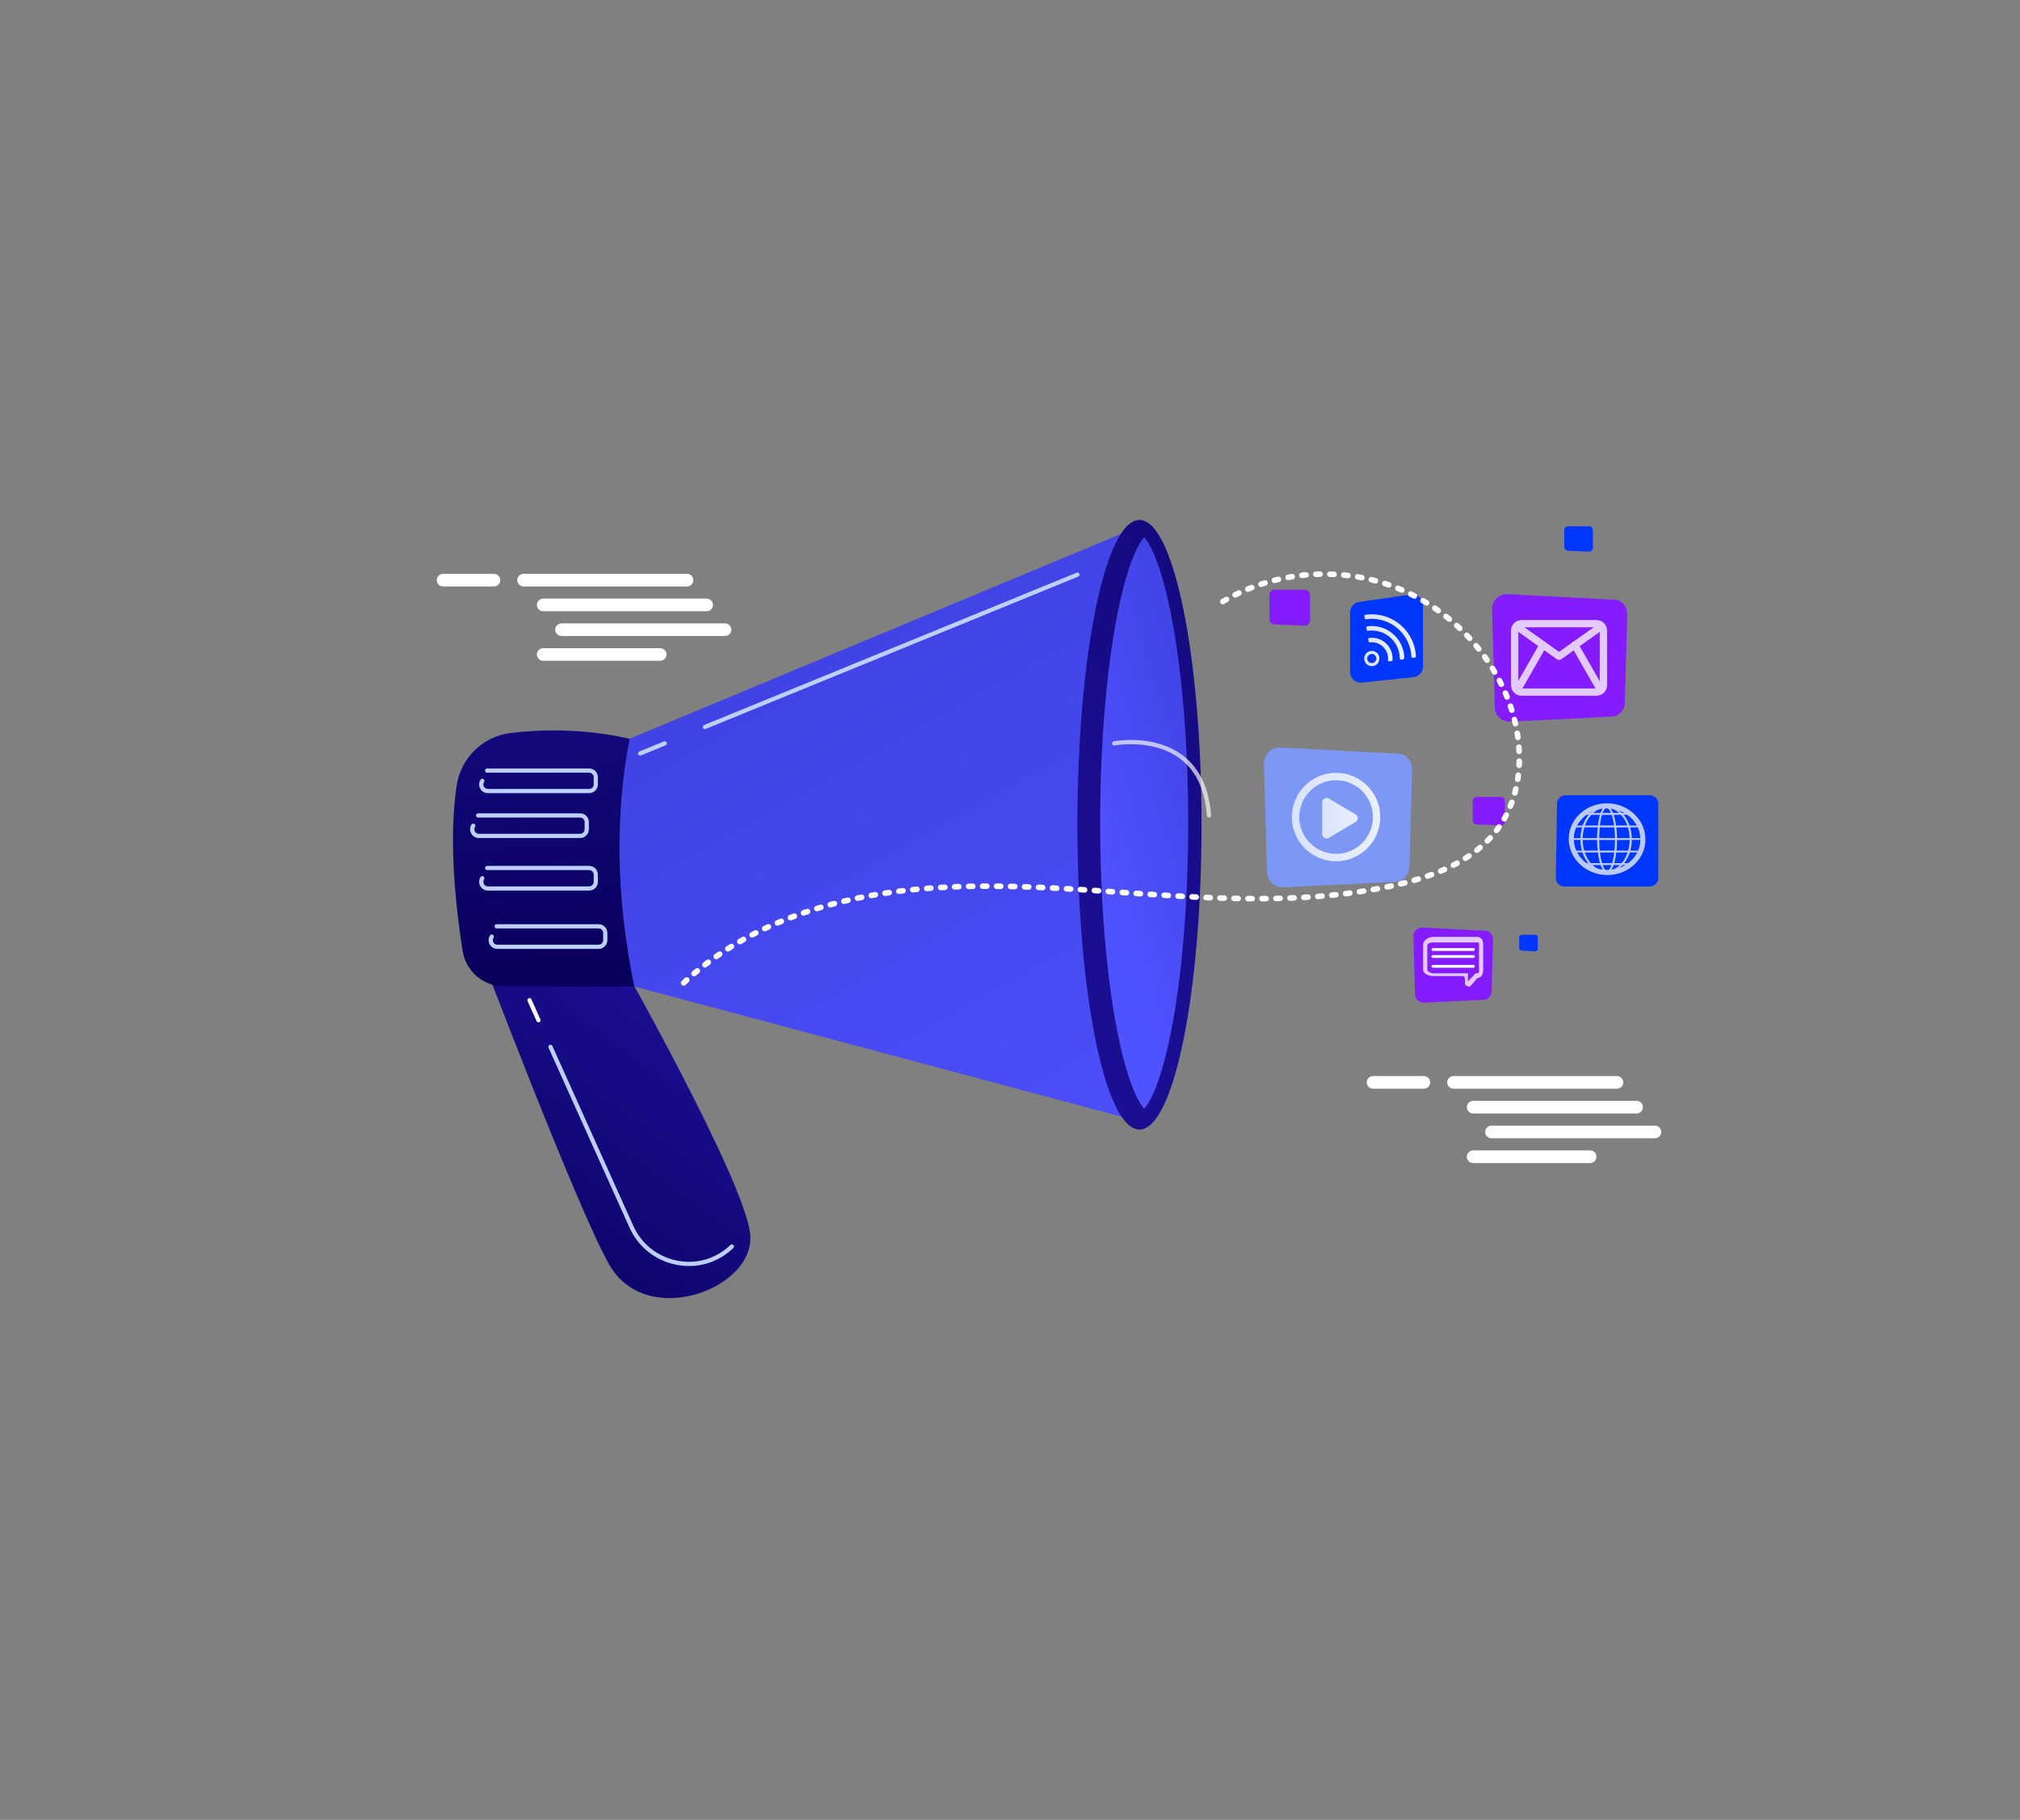 <svg width="544" height="490" viewBox="0 0 544 490" fill="none" xmlns="http://www.w3.org/2000/svg">
<rect x="0" y="0" width="544" height="490" fill="#808080" stroke="none"/>
<path d="M133.018 157.904H119.329C118.388 157.904 117.626 157.141 117.626 156.201C117.626 155.261 118.388 154.498 119.329 154.498H133.02C133.96 154.498 134.722 155.261 134.722 156.201C134.722 157.141 133.96 157.904 133.02 157.904H133.018Z" fill="white"/>
<path d="M185.013 157.904H141.007C140.067 157.904 139.304 157.141 139.304 156.201C139.304 155.261 140.067 154.498 141.007 154.498H185.013C185.953 154.498 186.715 155.261 186.715 156.201C186.715 157.141 185.953 157.904 185.013 157.904Z" fill="white"/>
<path d="M190.301 164.575H146.295C145.355 164.575 144.592 163.812 144.592 162.872C144.592 161.932 145.355 161.169 146.295 161.169H190.301C191.241 161.169 192.004 161.932 192.004 162.872C192.004 163.812 191.241 164.575 190.301 164.575Z" fill="white"/>
<path d="M177.786 177.917H146.295C145.355 177.917 144.592 177.155 144.592 176.215C144.592 175.274 145.355 174.512 146.295 174.512H177.788C178.728 174.512 179.49 175.274 179.49 176.215C179.49 177.155 178.728 177.917 177.788 177.917H177.786Z" fill="white"/>
<path d="M195.237 171.247H151.231C150.291 171.247 149.528 170.484 149.528 169.544C149.528 168.603 150.291 167.841 151.231 167.841H195.237C196.177 167.841 196.94 168.603 196.94 169.544C196.94 170.484 196.177 171.247 195.237 171.247Z" fill="white"/>
<path d="M383.457 293.138H369.766C368.825 293.138 368.063 292.376 368.063 291.435C368.063 290.495 368.825 289.732 369.766 289.732H383.457C384.397 289.732 385.159 290.495 385.159 291.435C385.159 292.376 384.397 293.138 383.457 293.138Z" fill="white"/>
<path d="M435.451 293.138H391.445C390.505 293.138 389.743 292.376 389.743 291.435C389.743 290.495 390.505 289.732 391.445 289.732H435.451C436.391 289.732 437.154 290.495 437.154 291.435C437.154 292.376 436.391 293.138 435.451 293.138Z" fill="white"/>
<path d="M440.738 299.809H396.732C395.792 299.809 395.029 299.046 395.029 298.106C395.029 297.166 395.792 296.403 396.732 296.403H440.738C441.678 296.403 442.441 297.166 442.441 298.106C442.441 299.046 441.678 299.809 440.738 299.809Z" fill="white"/>
<path d="M428.225 313.152H396.732C395.792 313.152 395.029 312.389 395.029 311.449C395.029 310.509 395.792 309.746 396.732 309.746H428.225C429.165 309.746 429.927 310.509 429.927 311.449C429.927 312.389 429.165 313.152 428.225 313.152Z" fill="white"/>
<path d="M445.674 306.479H401.668C400.728 306.479 399.965 305.716 399.965 304.776C399.965 303.836 400.728 303.073 401.668 303.073H445.674C446.614 303.073 447.377 303.836 447.377 304.776C447.377 305.716 446.614 306.479 445.674 306.479Z" fill="white"/>
<path d="M341.857 160.21V166.664C341.857 167.432 342.46 168.062 343.226 168.099L351.297 168.478C352.114 168.516 352.8 167.863 352.8 167.043V160.21C352.8 159.417 352.156 158.773 351.364 158.773H343.293C342.5 158.773 341.857 159.417 341.857 160.21Z" fill="#851CFF"/>
<path d="M396.618 215.702V220.831C396.618 221.441 397.097 221.942 397.705 221.97L404.118 222.272C404.769 222.302 405.313 221.783 405.313 221.132V215.702C405.313 215.072 404.802 214.561 404.172 214.561H397.759C397.129 214.561 396.618 215.072 396.618 215.702Z" fill="#851CFF"/>
<path d="M421.269 142.715V147.262C421.269 147.802 421.693 148.248 422.232 148.273L427.918 148.539C428.495 148.566 428.977 148.107 428.977 147.529V142.714C428.977 142.155 428.525 141.701 427.965 141.701H422.279C421.721 141.701 421.267 142.154 421.267 142.714L421.269 142.715Z" fill="#0037FF"/>
<path d="M409.134 252.345V255.297C409.134 255.647 409.409 255.937 409.759 255.952L413.449 256.125C413.823 256.141 414.136 255.843 414.136 255.469V252.344C414.136 251.982 413.843 251.687 413.479 251.687H409.789C409.427 251.687 409.132 251.98 409.132 252.344L409.134 252.345Z" fill="#0037FF"/>
<path d="M419.319 216.36L418.995 236.384C418.975 237.651 419.998 238.69 421.264 238.69H444.315C445.568 238.69 446.584 237.675 446.584 236.421V216.397C446.584 215.144 445.568 214.128 444.315 214.128H421.588C420.349 214.128 419.339 215.122 419.319 216.36Z" fill="#0037FF"/>
<g opacity="0.73">
<path d="M432.878 235.602C432.712 235.602 432.547 235.598 432.381 235.59C426.693 235.338 422.254 230.81 422.487 225.493C422.599 222.907 423.786 220.527 425.825 218.791C427.851 217.066 430.48 216.185 433.225 216.304C438.913 216.555 443.352 221.084 443.119 226.4C443.005 228.986 441.82 231.366 439.781 233.103C437.879 234.723 435.444 235.6 432.878 235.6V235.602ZM432.728 217.655C430.485 217.655 428.362 218.417 426.706 219.827C424.959 221.315 423.941 223.348 423.846 225.552C423.646 230.119 427.502 234.013 432.441 234.231C434.841 234.334 437.136 233.568 438.899 232.067C440.647 230.578 441.664 228.545 441.76 226.341C441.959 221.774 438.103 217.881 433.165 217.663C433.019 217.656 432.873 217.653 432.728 217.653V217.655Z" fill="white"/>
<path d="M435.262 225.991C435.26 227.573 435.151 229.158 434.873 230.719C434.802 231.109 434.72 231.497 434.623 231.88C434.526 232.264 434.414 232.645 434.276 233.017C434.137 233.387 433.976 233.754 433.758 234.088C433.648 234.254 433.524 234.413 433.37 234.544C433.292 234.609 433.209 234.666 433.115 234.708C433.023 234.75 432.92 234.777 432.818 234.778C432.716 234.782 432.612 234.761 432.518 234.723C432.423 234.684 432.337 234.629 432.257 234.567C432.099 234.44 431.972 234.284 431.86 234.118C431.637 233.786 431.474 233.421 431.334 233.05C431.194 232.678 431.08 232.298 430.982 231.914C430.883 231.53 430.801 231.143 430.73 230.752C430.589 229.973 430.492 229.187 430.427 228.398C430.362 227.608 430.33 226.817 430.326 226.026C430.325 225.63 430.335 225.235 430.35 224.839C430.365 224.444 430.387 224.048 430.415 223.654C430.474 222.865 430.561 222.077 430.69 221.296C430.755 220.906 430.831 220.517 430.921 220.131C431.013 219.746 431.119 219.364 431.25 218.99C431.315 218.804 431.389 218.618 431.471 218.439C431.553 218.258 431.645 218.082 431.754 217.916C431.863 217.75 431.987 217.59 432.143 217.465C432.22 217.401 432.305 217.347 432.399 217.311C432.493 217.274 432.594 217.254 432.694 217.259C432.795 217.262 432.895 217.287 432.986 217.327C433.078 217.368 433.162 217.423 433.241 217.487C433.396 217.612 433.524 217.768 433.638 217.931C433.864 218.257 434.035 218.62 434.182 218.987C434.33 219.355 434.45 219.732 434.556 220.115C434.662 220.497 434.75 220.882 434.828 221.271C435.132 222.826 435.257 224.412 435.262 225.994V225.991ZM435.144 225.991C435.144 225.203 435.116 224.414 435.05 223.628C434.987 222.841 434.888 222.059 434.744 221.284C434.672 220.897 434.586 220.512 434.486 220.131C434.385 219.751 434.268 219.374 434.127 219.007C433.985 218.641 433.819 218.281 433.599 217.956C433.489 217.795 433.365 217.641 433.215 217.517C433.14 217.455 433.06 217.401 432.972 217.361C432.885 217.321 432.79 217.295 432.694 217.292C432.599 217.289 432.503 217.309 432.414 217.346C432.326 217.383 432.243 217.436 432.17 217.497C432.021 217.621 431.9 217.778 431.794 217.942C431.689 218.108 431.6 218.283 431.521 218.462C431.441 218.641 431.372 218.826 431.308 219.012C431.181 219.384 431.08 219.766 430.993 220.15C430.906 220.534 430.836 220.922 430.775 221.311C430.655 222.091 430.576 222.877 430.527 223.663C430.477 224.45 430.46 225.238 430.462 226.028C430.46 226.815 430.486 227.605 430.544 228.391C430.603 229.177 430.693 229.961 430.827 230.737C430.894 231.126 430.973 231.512 431.069 231.894C431.164 232.276 431.273 232.655 431.409 233.023C431.545 233.392 431.704 233.754 431.918 234.079C432.027 234.24 432.15 234.394 432.299 234.515C432.372 234.575 432.455 234.627 432.542 234.663C432.629 234.698 432.723 234.718 432.817 234.715C432.91 234.713 433.003 234.688 433.09 234.647C433.175 234.607 433.256 234.552 433.328 234.49C433.473 234.364 433.594 234.208 433.7 234.046C433.911 233.717 434.068 233.354 434.202 232.985C434.337 232.614 434.444 232.236 434.538 231.854C434.631 231.471 434.709 231.084 434.776 230.697C434.91 229.921 434.998 229.137 435.057 228.351C435.117 227.565 435.144 226.775 435.144 225.987V225.991Z" fill="white"/>
<path d="M432.796 235.009C432.675 235.009 432.55 234.984 432.432 234.937C432.323 234.894 432.22 234.832 432.114 234.748C431.956 234.62 431.816 234.463 431.67 234.248C431.467 233.947 431.293 233.593 431.119 233.132C430.988 232.782 430.871 232.403 430.76 231.972C430.666 231.602 430.582 231.216 430.505 230.796C430.37 230.048 430.269 229.271 430.199 228.419C430.135 227.645 430.101 226.84 430.096 226.029C430.095 225.605 430.106 225.186 430.12 224.832C430.135 224.43 430.157 224.028 430.185 223.639C430.249 222.781 430.339 222.003 430.462 221.261C430.532 220.837 430.609 220.451 430.696 220.081C430.799 219.648 430.909 219.266 431.033 218.916C431.109 218.705 431.182 218.517 431.263 218.344C431.358 218.135 431.457 217.952 431.563 217.791C431.705 217.573 431.844 217.414 432 217.287C432.104 217.203 432.211 217.139 432.318 217.096C432.442 217.045 432.577 217.022 432.707 217.027C432.831 217.03 432.959 217.061 433.083 217.116C433.187 217.163 433.287 217.225 433.388 217.307C433.543 217.434 433.683 217.589 433.828 217.798C434.034 218.096 434.215 218.447 434.398 218.899C434.537 219.248 434.663 219.625 434.78 220.052C434.882 220.424 434.973 220.807 435.055 221.226C435.345 222.702 435.487 224.261 435.492 225.992C435.491 227.735 435.362 229.296 435.1 230.762C435.025 231.183 434.941 231.568 434.847 231.94C434.738 232.371 434.623 232.75 434.492 233.1C434.319 233.561 434.147 233.916 433.951 234.218C433.808 234.434 433.671 234.594 433.518 234.724C433.416 234.81 433.316 234.875 433.21 234.924C433.081 234.982 432.95 235.013 432.821 235.014C432.813 235.014 432.803 235.014 432.794 235.014L432.796 235.009ZM432.677 217.521C432.62 217.521 432.56 217.533 432.503 217.557C432.441 217.582 432.379 217.62 432.317 217.672C432.203 217.766 432.099 217.892 431.988 218.065C431.898 218.207 431.814 218.366 431.732 218.554C431.662 218.713 431.595 218.887 431.526 219.085C431.412 219.419 431.311 219.782 431.217 220.2C431.137 220.56 431.067 220.936 431.003 221.346C430.891 222.075 430.81 222.838 430.757 223.678C430.711 224.395 430.69 225.163 430.691 226.027C430.69 226.825 430.716 227.615 430.773 228.374C430.835 229.208 430.928 229.969 431.055 230.698C431.125 231.106 431.204 231.48 431.293 231.84C431.395 232.252 431.504 232.614 431.625 232.944C431.781 233.365 431.935 233.687 432.111 233.953C432.225 234.123 432.33 234.245 432.444 234.339C432.508 234.391 432.57 234.428 432.628 234.453C432.692 234.478 432.751 234.488 432.809 234.488C432.87 234.488 432.93 234.471 432.994 234.441C433.054 234.413 433.116 234.372 433.178 234.319C433.29 234.222 433.396 234.096 433.508 233.923C433.681 233.655 433.833 233.333 433.988 232.911C434.108 232.579 434.215 232.217 434.316 231.805C434.403 231.448 434.48 231.074 434.551 230.663C434.675 229.941 434.767 229.18 434.83 228.339C434.889 227.579 434.918 226.792 434.918 225.992C434.918 225.196 434.887 224.408 434.825 223.649C434.757 222.813 434.658 222.053 434.522 221.329C434.447 220.926 434.363 220.553 434.269 220.193C434.16 219.784 434.046 219.424 433.919 219.094C433.756 218.676 433.595 218.358 433.414 218.09C433.299 217.92 433.19 217.795 433.073 217.699C433.007 217.645 432.944 217.604 432.88 217.575C432.814 217.545 432.751 217.53 432.69 217.528C432.685 217.528 432.682 217.528 432.677 217.528V217.521Z" fill="white"/>
<path d="M439.24 225.991C439.235 227.01 439.104 228.029 438.833 229.013C438.556 229.993 438.139 230.937 437.574 231.783C437.291 232.206 436.971 232.605 436.612 232.965C436.254 233.325 435.858 233.651 435.429 233.922C434.998 234.192 434.534 234.41 434.048 234.556C433.562 234.703 433.054 234.78 432.547 234.78C432.039 234.78 431.531 234.703 431.045 234.557C430.559 234.411 430.093 234.195 429.663 233.924C429.232 233.652 428.837 233.329 428.478 232.968C428.119 232.608 427.798 232.209 427.514 231.787C426.948 230.94 426.531 229.997 426.252 229.015C426.115 228.523 426.014 228.022 425.947 227.516C425.88 227.01 425.847 226.501 425.845 225.991C425.849 225.481 425.882 224.97 425.949 224.466C426.016 223.96 426.118 223.46 426.256 222.969C426.534 221.989 426.953 221.045 427.519 220.2C427.803 219.778 428.124 219.381 428.483 219.02C428.842 218.66 429.237 218.337 429.668 218.067C430.098 217.797 430.563 217.582 431.049 217.436C431.535 217.289 432.041 217.212 432.548 217.212C433.056 217.212 433.562 217.291 434.048 217.438C434.534 217.586 434.998 217.8 435.427 218.07C435.856 218.342 436.252 218.665 436.61 219.025C436.969 219.386 437.289 219.783 437.572 220.207C438.139 221.053 438.556 221.995 438.833 222.976C439.104 223.958 439.236 224.977 439.241 225.996L439.24 225.991ZM439.106 225.991C439.106 224.984 438.98 223.975 438.715 223.003C438.449 222.032 438.048 221.094 437.497 220.251C437.22 219.83 436.909 219.433 436.557 219.072C436.207 218.712 435.818 218.387 435.394 218.115C434.97 217.845 434.511 217.629 434.03 217.482C433.549 217.334 433.048 217.257 432.545 217.255C432.042 217.257 431.541 217.336 431.06 217.482C430.579 217.629 430.122 217.845 429.698 218.115C429.274 218.387 428.887 218.712 428.537 219.072C428.186 219.433 427.875 219.83 427.598 220.251C427.047 221.094 426.648 222.031 426.383 223.001C426.251 223.487 426.155 223.981 426.092 224.481C426.026 224.98 425.994 225.483 425.993 225.988C425.993 226.49 426.026 226.995 426.092 227.493C426.157 227.992 426.252 228.487 426.385 228.973C426.65 229.943 427.052 230.88 427.601 231.721C427.876 232.142 428.19 232.539 428.54 232.9C428.89 233.26 429.277 233.585 429.701 233.855C430.125 234.123 430.583 234.339 431.062 234.487C431.541 234.634 432.042 234.711 432.543 234.715C433.044 234.713 433.545 234.636 434.025 234.489C434.504 234.343 434.963 234.127 435.387 233.858C435.811 233.588 436.198 233.263 436.55 232.903C436.9 232.543 437.214 232.145 437.49 231.725C438.043 230.882 438.444 229.946 438.71 228.974C438.975 228.002 439.101 226.993 439.104 225.986L439.106 225.991Z" fill="white"/>
<path d="M432.545 235.01C432.017 235.01 431.489 234.931 430.976 234.777C430.48 234.628 429.998 234.406 429.538 234.118C429.104 233.845 428.692 233.513 428.312 233.129C427.953 232.769 427.62 232.358 427.32 231.912C426.757 231.071 426.323 230.117 426.028 229.075C425.89 228.577 425.785 228.063 425.716 227.545C425.649 227.037 425.614 226.514 425.61 225.989C425.614 225.463 425.649 224.938 425.716 224.432C425.785 223.913 425.89 223.398 426.029 222.904C426.326 221.861 426.76 220.908 427.325 220.068C427.623 219.622 427.956 219.215 428.317 218.853C428.697 218.469 429.109 218.137 429.542 217.866C429.998 217.581 430.48 217.359 430.978 217.21C431.489 217.056 432.015 216.977 432.543 216.976C433.071 216.976 433.599 217.056 434.108 217.21C434.606 217.361 435.089 217.582 435.543 217.867C435.975 218.14 436.387 218.472 436.768 218.854C437.126 219.216 437.46 219.625 437.758 220.07C438.321 220.909 438.755 221.863 439.048 222.904C439.32 223.883 439.461 224.918 439.467 225.986V225.989C439.462 227.057 439.322 228.093 439.052 229.072C438.759 230.114 438.325 231.068 437.763 231.909C437.465 232.355 437.131 232.764 436.773 233.126C436.392 233.51 435.982 233.842 435.549 234.115C435.092 234.403 434.608 234.624 434.112 234.775C433.6 234.929 433.073 235.008 432.545 235.01ZM432.545 217.487C432.069 217.488 431.591 217.562 431.129 217.703C430.681 217.84 430.242 218.045 429.822 218.311C429.433 218.559 429.056 218.871 428.702 219.235C428.372 219.575 428.065 219.961 427.792 220.38C427.276 221.171 426.877 222.074 426.606 223.065C426.482 223.522 426.385 224.01 426.319 224.514C426.257 224.997 426.224 225.493 426.224 225.991C426.224 226.489 426.257 226.985 426.321 227.466C426.386 227.969 426.483 228.456 426.607 228.914C426.879 229.905 427.278 230.806 427.796 231.597C428.069 232.016 428.375 232.4 428.706 232.74C429.061 233.104 429.436 233.416 429.825 233.662C430.241 233.925 430.68 234.13 431.13 234.267C431.593 234.41 432.069 234.483 432.546 234.485C433.022 234.483 433.498 234.41 433.961 234.269C434.412 234.132 434.851 233.927 435.268 233.664C435.655 233.418 436.034 233.106 436.389 232.742C436.719 232.402 437.026 232.018 437.301 231.599C437.818 230.81 438.219 229.906 438.492 228.916C438.745 227.989 438.874 227.003 438.878 225.989C438.878 224.975 438.747 223.99 438.494 223.061C438.222 222.071 437.822 221.166 437.304 220.376C437.029 219.957 436.722 219.572 436.392 219.232C436.039 218.868 435.66 218.558 435.271 218.308C434.852 218.042 434.413 217.839 433.964 217.701C433.5 217.559 433.024 217.487 432.546 217.485L432.545 217.487Z" fill="white"/>
<path d="M424.732 222.512L426.743 222.496L428.754 222.487L432.775 222.48L436.795 222.489L438.806 222.499L440.817 222.517C440.817 222.517 440.823 222.521 440.823 222.524C440.823 222.524 440.82 222.529 440.817 222.531L438.806 222.548L436.795 222.558L432.775 222.566L428.754 222.559L426.743 222.551L424.732 222.534L424.724 222.531C424.724 222.521 424.727 222.517 424.732 222.517V222.512Z" fill="white"/>
<path d="M432.774 222.794L426.743 222.778L424.635 222.759L424.494 222.618V222.516L424.501 222.29L424.732 222.282L428.752 222.256L432.774 222.248L438.807 222.266L441.046 222.287L441.051 222.753L440.816 222.758L436.796 222.786L432.774 222.794Z" fill="white"/>
<path d="M427.067 219.132C427.543 219.124 428.019 219.122 428.495 219.115L429.923 219.107C430.399 219.104 430.875 219.104 431.351 219.102L432.779 219.099L435.632 219.107L437.06 219.117C437.536 219.124 438.012 219.127 438.488 219.136C438.491 219.136 438.493 219.139 438.493 219.139C438.493 219.146 438.49 219.147 438.488 219.147C438.012 219.156 437.536 219.159 437.06 219.166L435.632 219.176L432.779 219.184L431.351 219.181C430.875 219.181 430.399 219.181 429.923 219.176L428.495 219.166C428.019 219.161 427.543 219.157 427.067 219.149C427.062 219.149 427.059 219.146 427.059 219.141C427.059 219.136 427.062 219.132 427.067 219.132Z" fill="white"/>
<path d="M432.78 219.412L430.981 219.409C430.628 219.409 430.276 219.409 429.922 219.405L428.019 219.392C427.7 219.389 427.384 219.385 427.065 219.38L426.839 219.377L426.831 218.911L427.065 218.903C427.372 218.898 427.68 218.894 427.987 218.891L429.921 218.876C430.256 218.872 430.591 218.872 430.926 218.872L432.776 218.869L437.579 218.893C437.882 218.896 438.186 218.899 438.489 218.904L438.724 218.908L438.714 219.37L438.486 219.377C438.172 219.382 437.854 219.385 437.537 219.389L435.633 219.404L432.778 219.412H432.78Z" fill="white"/>
<path d="M424.032 225.894L426.218 225.877L428.403 225.867L432.773 225.86L437.144 225.869L439.329 225.879L441.514 225.896C441.514 225.896 441.521 225.899 441.519 225.902C441.519 225.902 441.516 225.907 441.514 225.909L439.329 225.926L437.144 225.936L432.773 225.944L428.403 225.937L426.218 225.927L424.032 225.911C424.032 225.911 424.024 225.907 424.024 225.902C424.024 225.897 424.027 225.894 424.032 225.894Z" fill="white"/>
<path d="M432.773 226.176L426.217 226.159L423.804 226.14L423.794 225.671L424.032 225.663L428.402 225.638L432.773 225.631L439.328 225.648L441.611 225.666L441.75 225.809L441.742 226.134L441.514 226.139L437.143 226.167L432.773 226.176Z" fill="white"/>
<path d="M424.732 229.275L426.743 229.258L428.754 229.248L432.775 229.241L436.795 229.25L438.806 229.26L440.817 229.276L440.823 229.28C440.823 229.286 440.82 229.288 440.817 229.288L438.806 229.307L436.795 229.317L432.775 229.325L428.754 229.318L426.743 229.308L424.732 229.291C424.732 229.291 424.724 229.288 424.724 229.283C424.724 229.278 424.727 229.275 424.732 229.275Z" fill="white"/>
<path d="M432.774 229.556L426.743 229.54L424.635 229.523L424.496 229.382L424.494 229.278L424.499 229.052L424.73 229.044L428.752 229.018L432.774 229.012L438.807 229.028L441.046 229.049L441.051 229.515L440.816 229.52L436.796 229.548L432.774 229.556Z" fill="white"/>
<path d="M438.774 232.694H427.355C427.338 232.694 427.325 232.681 427.325 232.664C427.325 232.647 427.338 232.634 427.355 232.634H438.774C438.79 232.634 438.804 232.647 438.804 232.664C438.804 232.681 438.79 232.694 438.774 232.694Z" fill="white"/>
<path d="M438.775 232.924H427.356C427.212 232.924 427.096 232.807 427.096 232.663C427.096 232.519 427.213 232.401 427.356 232.401H438.775C438.919 232.401 439.034 232.519 439.034 232.663C439.034 232.807 438.917 232.924 438.775 232.924Z" fill="white"/>
</g>
<path d="M380.626 182.331L366.788 183.789C365.077 183.97 363.585 182.628 363.585 180.907V164.932C363.585 163.491 364.645 162.267 366.071 162.063L379.909 160.07C381.657 159.819 383.221 161.175 383.221 162.94V179.448C383.221 180.932 382.101 182.175 380.625 182.331H380.626Z" fill="#0037FF"/>
<path d="M369.433 179.362C368.302 179.362 367.382 178.442 367.382 177.31C367.382 176.179 368.302 175.259 369.433 175.259C370.565 175.259 371.485 176.179 371.485 177.31C371.485 178.442 370.565 179.362 369.433 179.362ZM369.433 176.072C368.751 176.072 368.197 176.626 368.197 177.309C368.197 177.991 368.751 178.545 369.433 178.545C370.116 178.545 370.67 177.991 370.67 177.309C370.67 176.626 370.116 176.072 369.433 176.072Z" fill="url(#paint0_linear_1373_20569)"/>
<path d="M369.431 172.931C371.844 172.931 373.808 174.895 373.808 177.308C373.808 177.458 373.8 177.605 373.785 177.751C373.765 177.947 373.929 178.111 374.123 178.081L374.76 177.985C374.899 177.965 375.003 177.85 375.013 177.709C375.023 177.577 375.028 177.442 375.028 177.307C375.028 174.219 372.516 171.707 369.429 171.707C369.195 171.707 368.965 171.722 368.739 171.751C368.57 171.772 368.451 171.928 368.479 172.098L368.585 172.716C368.612 172.872 368.756 172.981 368.913 172.961C369.083 172.939 369.254 172.929 369.429 172.929L369.431 172.931Z" fill="url(#paint1_linear_1373_20569)"/>
<path d="M369.433 169.775C373.587 169.775 376.966 173.153 376.966 177.308V177.312C376.966 177.493 377.125 177.634 377.304 177.607L377.929 177.513C378.026 177.401 378.09 177.327 378.187 177.215C378.137 172.429 374.229 168.553 369.433 168.553C369.014 168.553 368.603 168.585 368.2 168.642C368.035 168.665 367.925 168.823 367.953 168.985L368.059 169.604C368.086 169.761 368.231 169.872 368.389 169.848C368.731 169.8 369.078 169.775 369.433 169.775Z" fill="url(#paint2_linear_1373_20569)"/>
<path d="M369.432 166.619C375.172 166.619 379.867 171.169 380.109 176.851C380.115 177.028 380.273 177.164 380.451 177.137L381.071 177.045C381.221 177.023 381.332 176.889 381.325 176.739C381.025 170.435 375.809 165.398 369.434 165.398C368.836 165.398 368.247 165.445 367.673 165.533C367.508 165.558 367.398 165.714 367.426 165.878L367.532 166.495C367.559 166.655 367.711 166.761 367.872 166.738C368.383 166.662 368.904 166.62 369.436 166.62L369.432 166.619Z" fill="url(#paint3_linear_1373_20569)"/>
<path d="M128.105 253.371C128.105 253.371 155.482 325.586 164.133 340.609C174.174 358.048 203.497 346.936 202.037 332.341C200.578 317.746 166.318 257.423 166.318 257.423L128.105 253.369V253.371Z" fill="url(#paint4_linear_1373_20569)"/>
<path d="M165.098 200.765L306.71 141.759L304.922 301.442L160.448 262.829L165.098 200.765Z" fill="url(#paint5_linear_1373_20569)"/>
<path d="M306.87 304.124C316.103 304.124 323.588 267.384 323.588 222.062C323.588 176.741 316.103 140 306.87 140C297.637 140 290.152 176.741 290.152 222.062C290.152 267.384 297.637 304.124 306.87 304.124Z" fill="url(#paint6_linear_1373_20569)"/>
<path d="M308.14 298.513C306.628 296.976 303.337 291.046 300.515 275.714C297.787 260.896 296.285 241.678 296.285 221.598C296.285 201.517 297.787 182.3 300.515 167.482C303.337 152.149 306.628 146.22 308.14 144.683C309.651 146.22 312.942 152.149 315.764 167.482C318.493 182.3 319.994 201.517 319.994 221.598C319.994 241.678 318.493 260.896 315.764 275.714C312.942 291.046 309.651 296.976 308.14 298.513Z" fill="url(#paint7_linear_1373_20569)"/>
<path d="M137.652 197.332C145.657 196.402 157.136 196.069 169.547 198.911C165.458 220.274 166.075 242.54 170.804 265.598H135.798C130.218 265.598 125.459 261.543 124.587 256.029C122.843 244.977 120.71 226.402 122.984 211.483C124.125 203.996 130.129 198.207 137.652 197.334V197.332Z" fill="url(#paint8_linear_1373_20569)"/>
<path d="M158.662 213.558H131.389C130.514 213.558 129.742 213.098 129.324 212.329C128.905 211.56 128.941 210.663 129.417 209.929C129.586 209.668 129.936 209.592 130.197 209.761C130.459 209.931 130.534 210.281 130.365 210.542C130.119 210.925 130.1 211.39 130.318 211.789C130.536 212.188 130.936 212.426 131.391 212.426H158.664C159.338 212.426 159.886 211.878 159.886 211.204V209.264C159.886 208.59 159.338 208.042 158.664 208.042H131.186C130.874 208.042 130.621 207.789 130.621 207.477C130.621 207.165 130.874 206.912 131.186 206.912H158.662C159.959 206.912 161.013 207.966 161.013 209.264V211.204C161.013 212.502 159.959 213.556 158.662 213.556V213.558Z" fill="#BDD0FB"/>
<path d="M156.23 225.639H128.956C128.082 225.639 127.309 225.179 126.892 224.41C126.473 223.641 126.508 222.744 126.984 222.01C127.153 221.749 127.503 221.673 127.765 221.842C128.026 222.012 128.102 222.362 127.932 222.623C127.686 223.006 127.668 223.472 127.886 223.87C128.103 224.269 128.504 224.507 128.958 224.507H156.231C156.905 224.507 157.453 223.959 157.453 223.285V221.345C157.453 220.671 156.905 220.123 156.231 220.123H128.754C128.442 220.123 128.189 219.87 128.189 219.558C128.189 219.246 128.442 218.993 128.754 218.993H156.23C157.527 218.993 158.581 220.047 158.581 221.345V223.285C158.581 224.583 157.527 225.637 156.23 225.637V225.639Z" fill="#BDD0FB"/>
<path d="M189.824 196.307C189.602 196.307 189.39 196.175 189.302 195.955C189.184 195.667 189.322 195.337 189.612 195.218L289.941 154.2C290.229 154.083 290.559 154.22 290.678 154.51C290.795 154.798 290.658 155.129 290.368 155.248L190.037 196.265C189.967 196.294 189.895 196.307 189.824 196.307Z" fill="#BDD0FB"/>
<path d="M172.395 203.433C172.172 203.433 171.961 203.301 171.872 203.081C171.755 202.793 171.893 202.463 172.182 202.344L178.815 199.632C179.103 199.514 179.434 199.652 179.553 199.942C179.67 200.23 179.532 200.56 179.243 200.679L172.61 203.391C172.539 203.42 172.467 203.433 172.397 203.433H172.395Z" fill="#BDD0FB"/>
<path d="M158.662 239.786H131.389C130.514 239.786 129.742 239.327 129.324 238.558C128.905 237.789 128.941 236.892 129.417 236.158C129.586 235.896 129.936 235.821 130.197 235.99C130.459 236.159 130.534 236.51 130.365 236.771C130.119 237.153 130.1 237.619 130.318 238.018C130.536 238.417 130.936 238.657 131.391 238.657H158.664C159.338 238.657 159.886 238.109 159.886 237.435V235.494C159.886 234.82 159.338 234.272 158.664 234.272H131.186C130.874 234.272 130.621 234.019 130.621 233.707C130.621 233.396 130.874 233.143 131.186 233.143H158.662C159.959 233.143 161.013 234.197 161.013 235.494V237.435C161.013 238.732 159.959 239.786 158.662 239.786Z" fill="#BDD0FB"/>
<path d="M161.216 255.491H133.942C133.067 255.491 132.295 255.032 131.878 254.262C131.459 253.493 131.494 252.596 131.97 251.861C132.139 251.599 132.489 251.524 132.751 251.693C133.012 251.862 133.088 252.213 132.918 252.474C132.672 252.856 132.654 253.322 132.871 253.721C133.089 254.12 133.49 254.358 133.944 254.358H161.217C161.891 254.358 162.439 253.81 162.439 253.136V251.195C162.439 250.521 161.891 249.973 161.217 249.973H133.739C133.428 249.973 133.175 249.72 133.175 249.409C133.175 249.097 133.428 248.844 133.739 248.844H161.216C162.513 248.844 163.567 249.898 163.567 251.195V253.136C163.567 254.433 162.513 255.488 161.216 255.488V255.491Z" fill="#BDD0FB"/>
<path d="M185.573 340.875C184.327 340.875 183.066 340.741 181.81 340.466C176.308 339.268 171.827 335.639 169.519 330.51L147.729 282.095C147.602 281.81 147.729 281.476 148.012 281.347C148.297 281.218 148.631 281.347 148.76 281.63L170.55 330.046C172.71 334.845 176.901 338.238 182.049 339.361C187.11 340.464 192.231 339.155 196.101 335.768C196.307 335.587 196.515 335.401 196.722 335.212C196.954 335 197.311 335.017 197.52 335.248C197.731 335.48 197.714 335.837 197.483 336.046C197.269 336.242 197.056 336.433 196.843 336.619C193.664 339.402 189.694 340.875 185.572 340.875H185.573Z" fill="#BDD0FB"/>
<path d="M145.022 275.269C144.806 275.269 144.602 275.145 144.506 274.936L142.076 269.534C141.949 269.249 142.076 268.916 142.359 268.786C142.644 268.657 142.978 268.786 143.107 269.07L145.538 274.472C145.666 274.757 145.538 275.09 145.255 275.219C145.18 275.253 145.101 275.269 145.024 275.269H145.022Z" fill="white"/>
<path opacity="0.67" d="M325.583 220.125C325.29 220.125 325.042 219.897 325.02 219.601C324.532 212.729 322.148 207.602 317.93 204.364C310.645 198.769 300.258 200.692 300.155 200.712C299.846 200.771 299.551 200.569 299.493 200.264C299.434 199.958 299.633 199.661 299.94 199.602C300.386 199.517 310.933 197.568 318.617 203.467C323.101 206.912 325.635 212.312 326.146 219.52C326.168 219.832 325.933 220.102 325.623 220.124C325.61 220.124 325.596 220.124 325.583 220.124V220.125Z" fill="white"/>
<path d="M376.577 202.924L344.959 201.278C342.376 201.144 340.315 203.157 340.389 205.76L341.206 234.842C341.273 237.219 343.33 239.034 345.77 238.913L375.795 237.43C377.831 237.329 379.51 235.524 379.57 233.386L380.302 207.335C380.368 205.015 378.71 203.034 376.579 202.924H376.577Z" fill="#7D97F4"/>
<path d="M359.814 231.902C353.247 231.902 347.904 226.559 347.904 219.991C347.904 213.422 353.247 208.079 359.814 208.079C366.381 208.079 371.724 213.422 371.724 219.991C371.724 226.559 366.381 231.902 359.814 231.902ZM359.814 210.075C354.348 210.075 349.9 214.523 349.9 219.991C349.9 225.458 354.348 229.906 359.814 229.906C365.281 229.906 369.728 225.458 369.728 219.991C369.728 214.523 365.281 210.075 359.814 210.075Z" fill="url(#paint9_linear_1373_20569)"/>
<path fill-rule="evenodd" clip-rule="evenodd" d="M356.084 224.578V216.015C356.084 215.1 357.079 214.534 357.867 215L365.081 219.282C365.852 219.739 365.852 220.856 365.081 221.312L357.867 225.594C357.081 226.061 356.084 225.493 356.084 224.578Z" fill="url(#paint10_linear_1373_20569)"/>
<path d="M434.834 161.475L405.989 159.974C403.633 159.851 401.754 161.688 401.82 164.061L402.565 190.593C402.626 192.762 404.502 194.418 406.728 194.307L434.119 192.955C435.975 192.862 437.509 191.217 437.564 189.266L438.233 165.499C438.291 163.383 436.781 161.576 434.836 161.475H434.834Z" fill="#851CFF"/>
<g opacity="0.76">
<path d="M429.971 187.328H409.751C408.196 187.328 406.931 186.062 406.931 184.505V169.77C406.931 168.214 408.196 166.947 409.751 166.947H429.971C431.526 166.947 432.793 168.213 432.793 169.77V184.505C432.793 186.061 431.528 187.328 429.971 187.328ZM409.751 168.908C409.275 168.908 408.89 169.295 408.89 169.77V184.505C408.89 184.981 409.277 185.367 409.751 185.367H429.971C430.447 185.367 430.832 184.98 430.832 184.505V169.77C430.832 169.294 430.445 168.908 429.971 168.908H409.751Z" fill="white"/>
<path d="M419.868 177.7C419.67 177.7 419.471 177.639 419.302 177.519L407.977 169.487C407.536 169.174 407.432 168.562 407.744 168.121C408.057 167.679 408.669 167.576 409.109 167.888L419.866 175.518L430.482 167.975C430.923 167.662 431.535 167.766 431.848 168.207C432.162 168.647 432.058 169.259 431.617 169.573L420.434 177.517C420.265 177.638 420.066 177.698 419.866 177.698L419.868 177.7Z" fill="white"/>
<path d="M408.695 186.877L408.407 184.938L408.541 185.908L407.72 185.375C407.934 185.03 412.015 177.89 414.706 173.177C414.974 172.706 415.572 172.542 416.043 172.812C416.513 173.08 416.677 173.678 416.409 174.147C416.409 174.147 414.661 177.208 412.911 180.27C412.037 181.8 411.16 183.332 410.5 184.48C409.612 186.027 409.01 186.825 408.695 186.875V186.877Z" fill="white"/>
<path d="M430.972 186.877C430.657 186.827 430.055 186.029 429.167 184.482C428.508 183.334 427.632 181.802 426.755 180.272C425.004 177.21 423.258 174.149 423.258 174.149C422.99 173.68 423.152 173.082 423.623 172.814C424.093 172.544 424.691 172.708 424.959 173.179C427.65 177.894 431.731 185.032 431.945 185.377L431.124 185.91L430.972 186.879V186.877Z" fill="white"/>
</g>
<path d="M400.087 250.624L383.085 249.739C381.695 249.667 380.588 250.749 380.628 252.149L381.067 267.788C381.102 269.067 382.208 270.042 383.52 269.977L399.667 269.179C400.761 269.125 401.664 268.155 401.698 267.004L402.091 252.995C402.127 251.748 401.235 250.682 400.089 250.624H400.087Z" fill="#851CFF"/>
<path opacity="0.76" d="M397.859 252.263H385.839C384.726 252.263 383.247 253.216 383.247 254.364V261.052C383.247 262.155 384.736 262.81 385.839 262.81H394.107C394.392 262.81 394.546 263.594 394.546 263.879V264.867C394.546 265.274 394.952 265.425 395.153 265.492C395.249 265.559 395.411 265.659 395.612 265.659C395.778 265.659 395.942 265.587 396.05 265.463L397.846 263.363C398.97 263.338 399.443 262.153 399.443 261.052V254.364C399.443 253.27 398.954 252.263 397.859 252.263ZM398.314 261.052C398.314 261.57 398.277 262.057 397.859 262.057H397.41L395.301 264.265V262.813C395.301 262.528 395.46 262.057 395.175 262.057H385.839C385.328 262.057 384.378 261.565 384.378 261.052V254.641C384.378 253.893 385.323 253.769 385.839 253.769H397.859C398.367 253.769 398.314 253.857 398.314 254.364V261.052Z" fill="white"/>
<path d="M397.183 255.653C397.183 255.861 397.013 256.031 396.806 256.031H385.883C385.675 256.031 385.506 255.861 385.506 255.653C385.506 255.446 385.675 255.276 385.883 255.276H396.806C397.013 255.276 397.183 255.446 397.183 255.653Z" fill="white"/>
<path d="M397.183 257.537C397.183 257.745 397.013 257.914 396.806 257.914H385.883C385.675 257.914 385.506 257.745 385.506 257.537C385.506 257.329 385.675 257.16 385.883 257.16H396.806C397.013 257.16 397.183 257.329 397.183 257.537Z" fill="white"/>
<path d="M397.183 260.174C397.183 260.382 397.013 260.551 396.806 260.551H385.883C385.675 260.551 385.506 260.382 385.506 260.174C385.506 259.966 385.675 259.797 385.883 259.797H396.806C397.013 259.797 397.183 259.966 397.183 260.174Z" fill="white"/>
<path d="M376.758 157.705C377.111 157.849 377.463 157.997 377.814 158.149C378.196 158.315 378.372 158.758 378.206 159.14C378.165 159.234 378.108 159.314 378.04 159.381C377.827 159.587 377.504 159.658 377.215 159.532C376.875 159.385 376.532 159.241 376.188 159.1C375.803 158.942 375.618 158.503 375.774 158.118C375.932 157.734 376.371 157.548 376.756 157.704L376.758 157.705Z" fill="white"/>
<path d="M366.011 239.359C366.381 239.304 366.752 239.247 367.122 239.188C367.533 239.123 367.918 239.404 367.984 239.815C368.024 240.066 367.933 240.308 367.764 240.474C367.657 240.578 367.516 240.651 367.357 240.676C366.983 240.735 366.608 240.792 366.234 240.849C365.823 240.911 365.44 240.626 365.378 240.216C365.316 239.805 365.599 239.421 366.011 239.359Z" fill="white"/>
<path d="M373.168 156.395L373.309 156.44C373.625 156.544 373.94 156.65 374.254 156.76C374.648 156.898 374.855 157.327 374.718 157.719C374.678 157.833 374.612 157.932 374.532 158.012C374.334 158.205 374.038 158.281 373.759 158.183C373.454 158.078 373.148 157.974 372.839 157.873L372.704 157.83C372.308 157.702 372.09 157.277 372.219 156.881C372.348 156.484 372.772 156.268 373.168 156.397V156.395Z" fill="white"/>
<path d="M369.49 155.353C369.861 155.443 370.231 155.539 370.6 155.636C371.002 155.743 371.241 156.155 371.134 156.558C371.097 156.695 371.027 156.812 370.931 156.903C370.747 157.082 370.477 157.163 370.213 157.091C369.854 156.995 369.494 156.903 369.133 156.814C368.729 156.715 368.481 156.308 368.58 155.904C368.679 155.5 369.086 155.252 369.49 155.351V155.353Z" fill="white"/>
<path d="M369.71 238.757C370.079 238.692 370.447 238.625 370.816 238.558C371.225 238.482 371.619 238.752 371.694 239.161C371.741 239.419 371.652 239.67 371.478 239.84C371.376 239.94 371.243 240.011 371.091 240.039C370.717 240.108 370.345 240.177 369.972 240.242C369.563 240.314 369.171 240.041 369.098 239.63C369.026 239.22 369.3 238.829 369.71 238.757Z" fill="white"/>
<path d="M373.391 238.055C373.758 237.979 374.124 237.902 374.491 237.823C374.898 237.736 375.298 237.996 375.386 238.402C375.442 238.665 375.354 238.926 375.173 239.101C375.076 239.196 374.95 239.265 374.806 239.297C374.435 239.376 374.063 239.454 373.693 239.53C373.286 239.613 372.887 239.35 372.803 238.943C372.719 238.536 372.982 238.137 373.39 238.053L373.391 238.055Z" fill="white"/>
<path d="M382.569 161.357C382.78 160.998 383.241 160.877 383.599 161.088C383.93 161.281 384.256 161.479 384.581 161.678C384.937 161.896 385.047 162.361 384.83 162.714C384.796 162.769 384.756 162.818 384.712 162.862C384.471 163.096 384.094 163.147 383.794 162.962C383.477 162.768 383.159 162.577 382.837 162.389C382.478 162.178 382.358 161.717 382.569 161.358V161.357Z" fill="white"/>
<path d="M384.21 235.165C384.561 235.043 384.912 234.917 385.26 234.79C385.651 234.646 386.083 234.847 386.227 235.237C386.333 235.526 386.252 235.837 386.045 236.038C385.971 236.109 385.882 236.168 385.78 236.204C385.423 236.337 385.063 236.464 384.702 236.59C384.31 236.726 383.879 236.518 383.744 236.126C383.608 235.732 383.816 235.303 384.208 235.167L384.21 235.165Z" fill="white"/>
<path d="M380.239 159.274C380.581 159.444 380.923 159.616 381.26 159.792C381.628 159.985 381.772 160.439 381.58 160.808C381.541 160.882 381.492 160.945 381.437 161.001C381.211 161.22 380.859 161.282 380.564 161.128C380.234 160.957 379.904 160.788 379.57 160.623C379.197 160.439 379.044 159.987 379.23 159.614C379.413 159.241 379.867 159.088 380.239 159.273V159.274Z" fill="white"/>
<path d="M377.044 237.243C377.407 237.156 377.769 237.066 378.133 236.974C378.537 236.871 378.946 237.114 379.049 237.518C379.118 237.79 379.031 238.063 378.843 238.246C378.753 238.334 378.637 238.402 378.505 238.435C378.136 238.529 377.767 238.619 377.399 238.71C376.995 238.807 376.588 238.559 376.489 238.155C376.392 237.751 376.64 237.342 377.044 237.245V237.243Z" fill="white"/>
<path d="M380.656 236.291C381.014 236.187 381.371 236.081 381.728 235.972C382.125 235.852 382.548 236.074 382.668 236.473C382.754 236.753 382.668 237.043 382.472 237.234C382.388 237.315 382.286 237.377 382.167 237.414C381.804 237.524 381.438 237.633 381.073 237.739C380.674 237.854 380.257 237.623 380.141 237.224C380.025 236.825 380.257 236.406 380.656 236.292V236.291Z" fill="white"/>
<path d="M358.155 153.846C358.537 153.856 358.917 153.869 359.299 153.889C359.715 153.909 360.035 154.263 360.015 154.677C360.005 154.876 359.919 155.052 359.787 155.182C359.643 155.321 359.443 155.404 359.225 155.393C358.853 155.376 358.483 155.361 358.111 155.351C357.695 155.339 357.367 154.994 357.379 154.576C357.389 154.161 357.737 153.832 358.153 153.844L358.155 153.846Z" fill="white"/>
<path d="M350.528 154.166C350.909 154.124 351.287 154.085 351.668 154.05C352.082 154.013 352.449 154.318 352.486 154.732C352.507 154.968 352.417 155.188 352.259 155.34C352.14 155.456 351.981 155.533 351.804 155.55C351.433 155.583 351.063 155.62 350.694 155.662C350.28 155.707 349.908 155.411 349.863 154.997C349.818 154.583 350.114 154.211 350.528 154.166Z" fill="white"/>
<path d="M351.098 240.867C351.472 240.845 351.847 240.822 352.221 240.798C352.637 240.772 352.994 241.087 353.021 241.502C353.036 241.732 352.945 241.943 352.793 242.091C352.669 242.211 352.503 242.29 352.317 242.302C351.94 242.325 351.563 242.349 351.186 242.371C350.77 242.396 350.415 242.077 350.39 241.662C350.364 241.246 350.683 240.889 351.098 240.866V240.867Z" fill="white"/>
<path d="M347.352 241.047C347.727 241.032 348.101 241.017 348.476 241C348.892 240.981 349.244 241.303 349.262 241.719C349.272 241.943 349.183 242.148 349.034 242.292C348.907 242.416 348.734 242.495 348.543 242.505C348.166 242.522 347.789 242.537 347.41 242.552C346.995 242.569 346.645 242.243 346.63 241.828C346.613 241.412 346.936 241.062 347.353 241.047H347.352Z" fill="white"/>
<path d="M354.336 153.874C354.718 153.859 355.1 153.846 355.48 153.839C355.896 153.831 356.241 154.159 356.249 154.576C356.254 154.794 356.166 154.992 356.022 155.133C355.889 155.26 355.711 155.341 355.512 155.346C355.14 155.354 354.77 155.366 354.398 155.381C353.982 155.398 353.63 155.076 353.613 154.66C353.597 154.245 353.918 153.894 354.334 153.876L354.336 153.874Z" fill="white"/>
<path d="M346.752 154.717C347.127 154.649 347.504 154.585 347.879 154.525C348.29 154.458 348.677 154.737 348.742 155.148C348.783 155.399 348.694 155.642 348.523 155.808C348.416 155.912 348.276 155.986 348.119 156.011C347.752 156.07 347.387 156.134 347.02 156.199C346.611 156.273 346.219 156.001 346.145 155.592C346.071 155.183 346.343 154.791 346.752 154.717Z" fill="white"/>
<path d="M343.601 241.159C343.976 241.151 344.35 241.142 344.725 241.132C345.141 241.12 345.488 241.449 345.498 241.865C345.505 242.084 345.416 242.284 345.27 242.426C345.139 242.553 344.962 242.634 344.766 242.639C344.389 242.649 344.01 242.657 343.631 242.666C343.216 242.674 342.87 242.344 342.862 241.928C342.854 241.513 343.184 241.167 343.599 241.159H343.601Z" fill="white"/>
<path d="M354.84 240.615C355.214 240.586 355.587 240.554 355.961 240.524C356.375 240.489 356.74 240.797 356.775 241.211C356.796 241.446 356.705 241.664 356.549 241.815C356.429 241.932 356.269 242.009 356.088 242.024C355.711 242.056 355.334 242.086 354.957 242.116C354.542 242.148 354.18 241.838 354.148 241.424C354.116 241.01 354.426 240.648 354.84 240.615Z" fill="white"/>
<path d="M362.299 239.867C362.671 239.82 363.043 239.773 363.415 239.724C363.827 239.671 364.206 239.96 364.26 240.373C364.292 240.617 364.203 240.852 364.037 241.011C363.925 241.12 363.777 241.196 363.61 241.218C363.234 241.266 362.859 241.315 362.483 241.362C362.071 241.414 361.694 241.12 361.642 240.708C361.59 240.296 361.883 239.919 362.296 239.868L362.299 239.867Z" fill="white"/>
<path d="M361.962 154.081C362.343 154.118 362.723 154.158 363.102 154.203C363.516 154.252 363.811 154.627 363.762 155.039C363.74 155.219 363.658 155.375 363.539 155.492C363.382 155.644 363.161 155.728 362.926 155.7C362.557 155.656 362.189 155.616 361.818 155.581C361.404 155.541 361.101 155.174 361.141 154.758C361.181 154.344 361.548 154.041 361.964 154.081H361.962Z" fill="white"/>
<path d="M358.575 240.283C358.948 240.246 359.32 240.208 359.694 240.167C360.108 240.124 360.48 240.422 360.523 240.836C360.549 241.076 360.46 241.302 360.299 241.458C360.182 241.572 360.029 241.647 359.855 241.666C359.479 241.706 359.102 241.744 358.727 241.783C358.313 241.825 357.944 241.523 357.903 241.109C357.862 240.695 358.164 240.327 358.576 240.285L358.575 240.283Z" fill="white"/>
<path d="M385.778 163.328C386.014 162.983 386.482 162.896 386.825 163.131C387.14 163.347 387.454 163.565 387.764 163.788C388.102 164.029 388.181 164.5 387.938 164.838C387.911 164.875 387.881 164.911 387.849 164.941C387.593 165.189 387.187 165.227 386.887 165.013C386.586 164.797 386.281 164.584 385.974 164.374C385.63 164.14 385.542 163.67 385.776 163.327L385.778 163.328Z" fill="white"/>
<path d="M365.751 154.583C366.128 154.647 366.504 154.714 366.879 154.786C367.288 154.865 367.556 155.259 367.477 155.668C367.447 155.825 367.37 155.963 367.263 156.067C367.092 156.232 366.847 156.315 366.596 156.266C366.232 156.196 365.867 156.13 365.5 156.068C365.089 155.999 364.813 155.611 364.883 155.2C364.952 154.789 365.34 154.513 365.751 154.583Z" fill="white"/>
<path d="M400.775 225.089C401.068 224.781 401.534 224.766 401.839 225.047C402.144 225.331 402.162 225.807 401.881 226.112C401.618 226.395 401.351 226.673 401.078 226.948C401.075 226.951 401.072 226.955 401.068 226.956C400.773 227.241 400.304 227.24 400.012 226.95C399.717 226.656 399.717 226.179 400.011 225.884C400.27 225.624 400.525 225.359 400.775 225.089Z" fill="white"/>
<path d="M408.875 199.294C408.463 199.35 408.084 199.061 408.027 198.649C407.977 198.282 407.923 197.915 407.863 197.55C407.796 197.139 408.076 196.752 408.486 196.685C408.897 196.618 409.284 196.898 409.351 197.308C409.413 197.687 409.468 198.066 409.52 198.446C409.554 198.693 409.463 198.927 409.297 199.088C409.187 199.197 409.041 199.271 408.875 199.294Z" fill="white"/>
<path d="M409.15 203.054C408.734 203.072 408.382 202.751 408.364 202.335C408.347 201.966 408.325 201.596 408.298 201.227C408.268 200.813 408.578 200.451 408.996 200.421C409.411 200.391 409.771 200.703 409.802 201.118C409.83 201.502 409.852 201.884 409.87 202.268C409.88 202.493 409.792 202.699 409.642 202.843C409.515 202.967 409.344 203.046 409.151 203.056L409.15 203.054Z" fill="white"/>
<path d="M408.274 195.576C407.868 195.666 407.464 195.412 407.374 195.006C407.292 194.644 407.206 194.284 407.117 193.923C407.017 193.519 407.261 193.11 407.665 193.01C408.069 192.909 408.478 193.154 408.579 193.558C408.671 193.93 408.76 194.302 408.843 194.676C408.904 194.941 408.815 195.205 408.632 195.381C408.537 195.475 408.414 195.544 408.274 195.576Z" fill="white"/>
<path d="M409.075 206.821C408.659 206.801 408.339 206.448 408.361 206.032C408.379 205.663 408.391 205.295 408.399 204.924C408.408 204.508 408.753 204.178 409.167 204.187C409.583 204.195 409.913 204.539 409.904 204.954C409.896 205.34 409.884 205.724 409.864 206.107C409.854 206.305 409.769 206.483 409.636 206.61C409.492 206.751 409.291 206.833 409.073 206.821H409.075Z" fill="white"/>
<path d="M408.619 210.563C408.208 210.499 407.925 210.115 407.988 209.705C408.044 209.339 408.096 208.974 408.139 208.607C408.19 208.195 408.565 207.9 408.979 207.95C409.391 208 409.686 208.376 409.636 208.79C409.589 209.172 409.537 209.554 409.478 209.934C409.453 210.102 409.373 210.249 409.259 210.36C409.094 210.519 408.862 210.601 408.619 210.565V210.563Z" fill="white"/>
<path d="M400.913 178.368C400.571 178.604 400.102 178.519 399.866 178.177C399.654 177.872 399.44 177.568 399.222 177.268C398.979 176.931 399.053 176.464 399.39 176.216C399.727 175.973 400.197 176.048 400.442 176.383C400.667 176.693 400.886 177.005 401.104 177.319C401.317 177.625 401.27 178.036 401.01 178.287C400.98 178.316 400.948 178.343 400.913 178.368Z" fill="white"/>
<path d="M402.897 181.568C402.538 181.779 402.077 181.662 401.864 181.303C401.675 180.983 401.482 180.666 401.286 180.351C401.067 179.997 401.177 179.531 401.529 179.314C401.883 179.094 402.347 179.203 402.567 179.557C402.768 179.882 402.965 180.209 403.16 180.537C403.341 180.842 403.281 181.224 403.038 181.461C402.996 181.501 402.949 181.538 402.895 181.57L402.897 181.568Z" fill="white"/>
<path d="M407.357 191.922C406.959 192.046 406.537 191.825 406.413 191.428C406.303 191.074 406.189 190.724 406.07 190.374C405.936 189.98 406.147 189.552 406.541 189.418C406.934 189.284 407.362 189.495 407.496 189.889C407.618 190.251 407.737 190.615 407.851 190.982C407.938 191.262 407.853 191.555 407.657 191.748C407.574 191.828 407.474 191.89 407.357 191.926V191.922Z" fill="white"/>
<path d="M387.678 233.838C388.02 233.694 388.362 233.547 388.7 233.396C389.081 233.226 389.525 233.396 389.696 233.778C389.828 234.074 389.753 234.411 389.533 234.626C389.471 234.686 389.398 234.736 389.315 234.773C388.967 234.929 388.617 235.08 388.265 235.228C387.881 235.388 387.44 235.209 387.278 234.825C387.117 234.442 387.296 233.999 387.68 233.838H387.678Z" fill="white"/>
<path d="M404.648 184.903C404.276 185.089 403.823 184.936 403.637 184.564C403.471 184.233 403.302 183.901 403.129 183.572C402.937 183.203 403.079 182.748 403.446 182.555C403.815 182.36 404.269 182.503 404.463 182.872C404.641 183.21 404.815 183.55 404.984 183.892C405.135 184.194 405.065 184.546 404.835 184.769C404.782 184.822 404.718 184.868 404.646 184.903H404.648Z" fill="white"/>
<path d="M406.145 188.357C405.76 188.513 405.321 188.327 405.163 187.941C405.059 187.687 404.954 187.434 404.846 187.182L404.732 186.917C404.567 186.535 404.742 186.091 405.123 185.927C405.505 185.761 405.949 185.937 406.113 186.317L406.229 186.587C406.34 186.849 406.45 187.11 406.557 187.373C406.676 187.667 406.598 187.99 406.385 188.198C406.318 188.263 406.236 188.317 406.143 188.355L406.145 188.357Z" fill="white"/>
<path d="M407.23 213.303C407.327 212.948 407.416 212.592 407.501 212.232C407.597 211.827 408.002 211.575 408.406 211.671C408.812 211.766 409.063 212.172 408.968 212.576C408.879 212.951 408.785 213.327 408.683 213.697C408.646 213.831 408.575 213.948 408.482 214.039C408.297 214.218 408.024 214.299 407.758 214.225C407.357 214.116 407.119 213.702 407.23 213.3V213.303Z" fill="white"/>
<path d="M394.254 230.447C394.566 230.249 394.876 230.048 395.181 229.842C395.526 229.609 395.993 229.7 396.226 230.045C396.434 230.352 396.384 230.757 396.127 231.007C396.096 231.037 396.062 231.066 396.024 231.091C395.705 231.305 395.385 231.515 395.06 231.721C394.708 231.944 394.244 231.838 394.021 231.486C393.8 231.134 393.904 230.672 394.254 230.447Z" fill="white"/>
<path d="M396.29 172.425C395.984 172.707 395.508 172.688 395.226 172.382C394.975 172.108 394.72 171.837 394.462 171.569C394.175 171.269 394.184 170.794 394.48 170.506C394.48 170.506 394.482 170.505 394.484 170.503C394.784 170.215 395.261 170.225 395.55 170.525C395.814 170.8 396.076 171.078 396.334 171.359C396.61 171.661 396.597 172.127 396.305 172.41C396.3 172.415 396.295 172.42 396.29 172.424V172.425Z" fill="white"/>
<path d="M391.799 168.979C391.491 168.699 391.469 168.223 391.749 167.915C392.031 167.606 392.505 167.584 392.813 167.864C393.096 168.121 393.376 168.38 393.653 168.644C393.954 168.93 393.968 169.406 393.681 169.708C393.674 169.716 393.666 169.723 393.659 169.731C393.371 170.011 392.912 170.016 392.617 169.738C392.347 169.483 392.074 169.23 391.799 168.981V168.979Z" fill="white"/>
<path d="M388.843 165.518C389.099 165.193 389.575 165.136 389.9 165.394C390.2 165.631 390.497 165.87 390.792 166.113C391.112 166.378 391.159 166.853 390.894 167.174C390.875 167.196 390.857 167.216 390.837 167.236C390.565 167.499 390.133 167.523 389.833 167.277C389.546 167.04 389.257 166.807 388.967 166.576C388.64 166.318 388.585 165.844 388.843 165.518Z" fill="white"/>
<path d="M391.043 232.276C391.374 232.106 391.7 231.934 392.025 231.756C392.391 231.557 392.848 231.692 393.048 232.056C393.214 232.359 393.148 232.727 392.912 232.958C392.863 233.005 392.81 233.045 392.748 233.079C392.413 233.261 392.074 233.441 391.734 233.615C391.363 233.804 390.909 233.658 390.72 233.29C390.531 232.919 390.675 232.465 391.047 232.276H391.043Z" fill="white"/>
<path d="M404.455 220.078C404.636 219.759 404.811 219.437 404.98 219.114C405.173 218.747 405.625 218.601 405.995 218.792C406.364 218.983 406.508 219.439 406.317 219.808C406.14 220.15 405.955 220.49 405.764 220.825C405.729 220.887 405.684 220.944 405.635 220.993C405.401 221.221 405.035 221.276 404.737 221.107C404.377 220.901 404.251 220.44 404.457 220.079L404.455 220.078Z" fill="white"/>
<path d="M406.054 216.783C406.193 216.443 406.326 216.101 406.452 215.756C406.594 215.365 407.026 215.164 407.417 215.307C407.807 215.449 408.008 215.881 407.866 216.272C407.733 216.636 407.594 216.994 407.449 217.353C407.408 217.452 407.348 217.539 407.276 217.609C407.068 217.812 406.751 217.883 406.467 217.767C406.081 217.609 405.897 217.17 406.054 216.785V216.783Z" fill="white"/>
<path d="M398.095 173.37C398.34 173.664 398.581 173.959 398.821 174.257C399.066 174.562 399.034 175.001 398.757 175.268C398.741 175.284 398.722 175.301 398.702 175.316C398.377 175.576 397.903 175.524 397.643 175.199C397.41 174.909 397.175 174.621 396.937 174.336C396.671 174.017 396.713 173.548 397.033 173.275C397.353 173.008 397.827 173.05 398.094 173.37H398.095Z" fill="white"/>
<path d="M402.634 222.856C402.786 222.654 402.935 222.447 403.081 222.241C403.321 221.899 403.792 221.821 404.132 222.06C404.472 222.3 404.553 222.771 404.313 223.111C404.159 223.331 404.001 223.547 403.84 223.763L403.626 224.045C403.602 224.075 403.577 224.103 403.552 224.129C403.289 224.385 402.87 224.415 402.57 224.185C402.24 223.932 402.176 223.46 402.429 223.13L402.634 222.86V222.856Z" fill="white"/>
<path d="M397.264 228.322C397.552 228.094 397.837 227.861 398.119 227.623C398.436 227.355 398.912 227.394 399.18 227.712C399.438 228.017 399.411 228.465 399.129 228.74C399.118 228.751 399.104 228.763 399.091 228.775C398.798 229.023 398.499 229.268 398.196 229.506C397.869 229.764 397.395 229.707 397.139 229.382C396.88 229.055 396.934 228.577 397.263 228.324L397.264 228.322Z" fill="white"/>
<path d="M343.021 155.529C343.391 155.435 343.761 155.344 344.135 155.259C344.54 155.165 344.944 155.418 345.038 155.824C345.1 156.09 345.011 156.357 344.829 156.534C344.733 156.626 344.613 156.695 344.473 156.727C344.111 156.811 343.749 156.898 343.391 156.99C342.987 157.092 342.578 156.848 342.476 156.445C342.374 156.042 342.618 155.633 343.021 155.53V155.529Z" fill="white"/>
<path d="M241.979 239.225C242.354 239.178 242.729 239.133 243.105 239.089C243.519 239.041 243.892 239.337 243.941 239.75C243.969 239.991 243.879 240.221 243.716 240.378C243.602 240.489 243.45 240.566 243.279 240.586C242.907 240.629 242.537 240.675 242.165 240.72C241.752 240.772 241.375 240.479 241.323 240.066C241.271 239.654 241.565 239.277 241.977 239.225H241.979Z" fill="white"/>
<path d="M238.226 239.744C238.6 239.687 238.975 239.632 239.349 239.578C239.761 239.519 240.143 239.804 240.202 240.217C240.237 240.465 240.148 240.703 239.981 240.865C239.87 240.972 239.728 241.046 239.564 241.07C239.193 241.123 238.823 241.179 238.452 241.234C238.04 241.296 237.656 241.013 237.594 240.602C237.532 240.191 237.816 239.806 238.226 239.744Z" fill="white"/>
<path d="M230.775 241.087C231.145 241.01 231.518 240.932 231.888 240.859C232.295 240.777 232.692 241.041 232.774 241.45C232.826 241.71 232.737 241.967 232.56 242.139C232.459 242.236 232.33 242.307 232.183 242.337C231.816 242.411 231.449 242.486 231.083 242.562C230.676 242.647 230.277 242.386 230.192 241.978C230.107 241.571 230.368 241.17 230.775 241.087Z" fill="white"/>
<path d="M234.495 240.363C234.867 240.296 235.241 240.231 235.615 240.167C236.025 240.097 236.414 240.373 236.484 240.782C236.528 241.037 236.437 241.283 236.266 241.451C236.161 241.553 236.025 241.625 235.869 241.652C235.501 241.716 235.132 241.78 234.763 241.847C234.354 241.92 233.962 241.649 233.889 241.238C233.815 240.829 234.086 240.437 234.497 240.363H234.495Z" fill="white"/>
<path d="M227.08 241.917C227.449 241.828 227.818 241.741 228.187 241.657C228.592 241.563 228.996 241.816 229.09 242.222C229.152 242.489 229.063 242.755 228.88 242.933C228.785 243.025 228.664 243.094 228.525 243.125C228.16 243.209 227.796 243.296 227.431 243.384C227.027 243.481 226.62 243.231 226.522 242.827C226.425 242.422 226.675 242.016 227.079 241.919L227.08 241.917Z" fill="white"/>
<path d="M339.847 241.208C340.223 241.206 340.598 241.203 340.973 241.199C341.389 241.196 341.729 241.529 341.734 241.945C341.736 242.16 341.649 242.354 341.506 242.493C341.372 242.624 341.19 242.704 340.988 242.706C340.611 242.709 340.234 242.713 339.856 242.714C339.44 242.716 339.102 242.381 339.098 241.965C339.096 241.55 339.432 241.209 339.847 241.208Z" fill="white"/>
<path d="M223.408 242.856C223.773 242.756 224.14 242.658 224.507 242.563C224.909 242.457 225.322 242.699 225.427 243.101C225.499 243.374 225.412 243.651 225.223 243.833C225.132 243.92 225.02 243.988 224.889 244.021C224.527 244.117 224.165 244.212 223.805 244.311C223.405 244.42 222.989 244.184 222.88 243.783C222.771 243.382 223.007 242.967 223.408 242.858V242.856Z" fill="white"/>
<path d="M257.051 238.021C257.428 238.006 257.807 237.993 258.184 237.981C258.6 237.967 258.948 238.293 258.962 238.708C258.968 238.93 258.881 239.132 258.734 239.275C258.605 239.4 258.429 239.481 258.234 239.486C257.859 239.499 257.484 239.513 257.108 239.526C256.693 239.543 256.342 239.218 256.327 238.802C256.311 238.386 256.636 238.036 257.051 238.021Z" fill="white"/>
<path d="M245.735 238.8C246.111 238.764 246.488 238.727 246.865 238.69C247.279 238.651 247.646 238.955 247.686 239.369C247.708 239.605 247.619 239.826 247.46 239.98C247.341 240.096 247.183 240.173 247.006 240.19C246.632 240.225 246.26 240.262 245.886 240.299C245.472 240.341 245.104 240.039 245.062 239.625C245.021 239.211 245.323 238.842 245.735 238.8Z" fill="white"/>
<path d="M260.828 237.908C261.205 237.899 261.584 237.893 261.961 237.886C262.377 237.879 262.72 238.211 262.727 238.627C262.73 238.843 262.643 239.041 262.499 239.18C262.367 239.309 262.186 239.389 261.988 239.393C261.612 239.399 261.237 239.406 260.862 239.414C260.446 239.424 260.101 239.094 260.093 238.679C260.082 238.263 260.413 237.918 260.828 237.909V237.908Z" fill="white"/>
<path d="M253.276 238.206C253.653 238.184 254.03 238.162 254.409 238.144C254.825 238.122 255.178 238.44 255.2 238.856C255.212 239.082 255.123 239.29 254.972 239.436C254.846 239.558 254.675 239.637 254.488 239.647C254.112 239.667 253.739 239.687 253.363 239.709C252.948 239.734 252.592 239.416 252.567 239C252.542 238.584 252.861 238.227 253.276 238.204V238.206Z" fill="white"/>
<path d="M249.504 238.462C249.881 238.432 250.258 238.404 250.635 238.377C251.051 238.347 251.411 238.659 251.441 239.074C251.458 239.306 251.369 239.52 251.215 239.669C251.093 239.788 250.929 239.867 250.746 239.88C250.372 239.907 249.999 239.936 249.623 239.964C249.209 239.996 248.846 239.686 248.814 239.272C248.782 238.858 249.092 238.494 249.506 238.462H249.504Z" fill="white"/>
<path d="M192.452 256.923C192.763 256.706 193.077 256.491 193.39 256.278C193.735 256.045 194.203 256.134 194.436 256.479C194.644 256.786 194.595 257.192 194.337 257.443C194.305 257.473 194.272 257.502 194.235 257.527C193.926 257.736 193.618 257.948 193.311 258.162C192.97 258.4 192.5 258.316 192.262 257.974C192.024 257.634 192.106 257.167 192.45 256.925L192.452 256.923Z" fill="white"/>
<path d="M264.608 237.855C264.985 237.853 265.364 237.852 265.743 237.852C266.158 237.852 266.497 238.188 266.497 238.604C266.497 238.817 266.41 239.008 266.269 239.145C266.133 239.276 265.949 239.358 265.744 239.358C265.369 239.358 264.994 239.36 264.618 239.362C264.203 239.363 263.863 239.028 263.861 238.612C263.859 238.197 264.194 237.857 264.61 237.855H264.608Z" fill="white"/>
<path d="M189.389 259.17C189.691 258.939 189.992 258.709 190.296 258.481C190.629 258.232 191.1 258.3 191.35 258.634C191.579 258.941 191.539 259.365 191.273 259.624C191.249 259.646 191.226 259.668 191.199 259.688C190.901 259.911 190.602 260.137 190.307 260.365C189.977 260.618 189.505 260.556 189.252 260.226C188.997 259.896 189.057 259.422 189.391 259.17H189.389Z" fill="white"/>
<path d="M183.599 264.094C183.877 263.832 184.155 263.576 184.437 263.32C184.743 263.04 185.221 263.061 185.501 263.368C185.776 263.67 185.761 264.134 185.469 264.416C185.464 264.421 185.457 264.427 185.452 264.432C185.178 264.684 184.904 264.937 184.631 265.192C184.328 265.477 183.852 265.461 183.567 265.158C183.282 264.855 183.289 264.379 183.601 264.094H183.599Z" fill="white"/>
<path d="M195.615 254.821C195.935 254.618 196.259 254.417 196.582 254.217C196.936 253.999 197.4 254.11 197.618 254.465C197.806 254.772 197.749 255.159 197.502 255.4C197.464 255.439 197.42 255.472 197.372 255.503C197.053 255.699 196.736 255.897 196.421 256.096C196.069 256.319 195.605 256.213 195.382 255.863C195.16 255.511 195.262 255.048 195.615 254.824V254.821Z" fill="white"/>
<path d="M186.431 261.559C186.721 261.313 187.012 261.07 187.304 260.827C187.626 260.562 188.1 260.607 188.365 260.929C188.616 261.234 188.588 261.678 188.31 261.948C188.294 261.961 188.279 261.976 188.263 261.99C187.976 262.226 187.69 262.466 187.406 262.707C187.09 262.977 186.614 262.938 186.346 262.62C186.076 262.303 186.114 261.812 186.433 261.559H186.431Z" fill="white"/>
<path d="M205.605 249.349C205.948 249.188 206.294 249.028 206.639 248.87C207.018 248.697 207.463 248.863 207.638 249.242C207.773 249.54 207.7 249.881 207.478 250.095C207.418 250.154 207.348 250.202 207.266 250.239C206.925 250.395 206.585 250.553 206.247 250.712C205.87 250.89 205.422 250.727 205.245 250.35C205.067 249.975 205.228 249.525 205.607 249.348L205.605 249.349Z" fill="white"/>
<path d="M212.591 246.378C212.946 246.242 213.301 246.108 213.657 245.976C214.047 245.832 214.48 246.029 214.625 246.42C214.733 246.708 214.65 247.022 214.444 247.223C214.372 247.293 214.284 247.35 214.181 247.389C213.831 247.519 213.479 247.65 213.131 247.784C212.742 247.933 212.306 247.739 212.159 247.35C212.009 246.961 212.204 246.526 212.593 246.378H212.591Z" fill="white"/>
<path d="M209.072 247.799C209.421 247.65 209.771 247.504 210.123 247.36C210.509 247.201 210.948 247.385 211.107 247.769C211.227 248.062 211.15 248.389 210.936 248.597C210.869 248.662 210.788 248.714 210.698 248.753C210.353 248.895 210.007 249.039 209.662 249.187C209.28 249.349 208.838 249.172 208.675 248.788C208.513 248.404 208.692 247.962 209.074 247.801L209.072 247.799Z" fill="white"/>
<path d="M202.202 251.036C202.539 250.86 202.877 250.687 203.218 250.515C203.59 250.327 204.042 250.476 204.23 250.848C204.382 251.15 204.312 251.505 204.082 251.728C204.029 251.78 203.967 251.825 203.896 251.861C203.563 252.028 203.229 252.199 202.897 252.372C202.529 252.564 202.073 252.42 201.882 252.052C201.689 251.683 201.833 251.227 202.202 251.036Z" fill="white"/>
<path d="M198.87 252.858C199.2 252.669 199.53 252.481 199.862 252.297C200.225 252.094 200.684 252.225 200.887 252.588C201.056 252.893 200.993 253.264 200.755 253.495C200.708 253.54 200.656 253.579 200.596 253.612C200.269 253.795 199.944 253.978 199.62 254.164C199.26 254.372 198.799 254.246 198.593 253.886C198.385 253.525 198.511 253.063 198.871 252.856L198.87 252.858Z" fill="white"/>
<path d="M216.157 245.083C216.516 244.959 216.876 244.838 217.237 244.719C217.632 244.588 218.058 244.801 218.188 245.197C218.282 245.48 218.198 245.78 217.997 245.975C217.919 246.052 217.821 246.112 217.711 246.149C217.356 246.266 217 246.387 216.647 246.509C216.253 246.645 215.826 246.435 215.69 246.042C215.554 245.648 215.764 245.219 216.157 245.085V245.083Z" fill="white"/>
<path d="M219.766 243.909C220.128 243.798 220.492 243.688 220.855 243.58C221.254 243.461 221.673 243.689 221.792 244.088C221.874 244.366 221.789 244.655 221.594 244.842C221.511 244.925 221.405 244.988 221.284 245.023C220.926 245.129 220.567 245.238 220.209 245.347C219.811 245.469 219.389 245.245 219.267 244.847C219.144 244.449 219.369 244.028 219.766 243.906V243.909Z" fill="white"/>
<path d="M324.823 240.902L325.951 240.949C326.366 240.966 326.69 241.316 326.675 241.732C326.666 241.933 326.581 242.112 326.447 242.243C326.304 242.382 326.107 242.464 325.892 242.456L324.761 242.409C324.345 242.391 324.022 242.04 324.04 241.625C324.059 241.211 324.409 240.887 324.825 240.904L324.823 240.902Z" fill="white"/>
<path d="M328.581 241.043L329.709 241.079C330.125 241.09 330.451 241.439 330.44 241.855C330.433 242.059 330.347 242.24 330.212 242.372C330.071 242.51 329.877 242.592 329.664 242.585L328.533 242.55C328.117 242.537 327.79 242.188 327.804 241.772C327.817 241.357 328.164 241.03 328.581 241.043Z" fill="white"/>
<path d="M313.553 240.295L314.681 240.365C315.097 240.391 315.412 240.749 315.387 241.163C315.375 241.358 315.289 241.532 315.16 241.658C315.013 241.8 314.81 241.882 314.589 241.869L313.459 241.798C313.044 241.772 312.729 241.415 312.754 240.999C312.781 240.583 313.138 240.268 313.553 240.293V240.295Z" fill="white"/>
<path d="M328.67 162.35C328.459 161.993 328.574 161.532 328.933 161.318C329.261 161.122 329.593 160.932 329.925 160.745C330.287 160.54 330.746 160.669 330.951 161.031C331.121 161.336 331.059 161.708 330.82 161.941C330.775 161.985 330.723 162.025 330.664 162.057C330.341 162.24 330.019 162.424 329.7 162.613C329.343 162.826 328.881 162.707 328.668 162.35H328.67Z" fill="white"/>
<path d="M317.309 240.523L318.437 240.586C318.852 240.61 319.171 240.965 319.147 241.381C319.135 241.577 319.052 241.753 318.919 241.879C318.773 242.021 318.571 242.103 318.353 242.09L317.223 242.026C316.808 242.003 316.491 241.647 316.514 241.232C316.538 240.816 316.895 240.499 317.309 240.523Z" fill="white"/>
<path d="M321.068 240.726L322.194 240.782C322.609 240.802 322.929 241.156 322.909 241.571C322.899 241.771 322.814 241.947 322.681 242.076C322.537 242.216 322.338 242.299 322.12 242.287L320.989 242.232C320.573 242.21 320.253 241.856 320.275 241.44C320.295 241.026 320.65 240.706 321.066 240.726H321.068Z" fill="white"/>
<path d="M339.355 156.594C339.718 156.475 340.082 156.36 340.447 156.247C340.844 156.125 341.267 156.349 341.387 156.747C341.473 157.027 341.387 157.318 341.191 157.508C341.109 157.588 341.005 157.65 340.888 157.687C340.533 157.796 340.179 157.908 339.827 158.026C339.432 158.156 339.006 157.94 338.875 157.546C338.745 157.151 338.959 156.727 339.355 156.594Z" fill="white"/>
<path d="M336.093 241.202C336.468 241.206 336.844 241.207 337.219 241.209C337.635 241.211 337.972 241.549 337.97 241.965C337.97 242.176 337.881 242.365 337.742 242.503C337.606 242.635 337.419 242.717 337.214 242.716C336.837 242.716 336.458 242.712 336.081 242.709C335.666 242.706 335.33 242.365 335.336 241.948C335.339 241.532 335.679 241.197 336.096 241.202H336.093Z" fill="white"/>
<path d="M335.772 157.917C336.125 157.773 336.481 157.632 336.836 157.495C337.225 157.346 337.66 157.538 337.81 157.927C337.922 158.217 337.841 158.536 337.632 158.738C337.562 158.807 337.476 158.862 337.377 158.901C337.03 159.035 336.685 159.172 336.342 159.312C335.956 159.469 335.517 159.285 335.36 158.899C335.202 158.514 335.386 158.075 335.772 157.917Z" fill="white"/>
<path d="M332.336 241.146C332.712 241.154 333.087 241.161 333.462 241.167C333.878 241.174 334.21 241.518 334.203 241.933C334.2 242.141 334.113 242.327 333.975 242.461C333.836 242.595 333.647 242.678 333.437 242.674C333.06 242.668 332.683 242.661 332.304 242.652C331.889 242.644 331.559 242.299 331.567 241.883C331.575 241.466 331.921 241.137 332.336 241.146Z" fill="white"/>
<path d="M333.964 160.357C333.627 160.514 333.294 160.677 332.962 160.841C332.59 161.026 332.138 160.875 331.952 160.501C331.767 160.129 331.918 159.676 332.292 159.49C332.634 159.321 332.977 159.154 333.324 158.991C333.701 158.813 334.149 158.976 334.326 159.353C334.467 159.651 334.393 159.997 334.169 160.214C334.11 160.271 334.041 160.318 333.964 160.355V160.357Z" fill="white"/>
<path d="M268.385 237.862C268.762 237.866 269.139 237.869 269.518 237.874C269.934 237.879 270.267 238.221 270.262 238.637C270.26 238.845 270.173 239.032 270.034 239.168C269.897 239.302 269.707 239.384 269.5 239.381C269.124 239.376 268.747 239.372 268.372 239.369C267.956 239.366 267.621 239.026 267.626 238.608C267.629 238.193 267.97 237.857 268.387 237.862H268.385Z" fill="white"/>
<path d="M287.243 238.546L288.374 238.611C288.789 238.636 289.106 238.993 289.081 239.409C289.069 239.605 288.984 239.778 288.855 239.905C288.709 240.048 288.504 240.13 288.285 240.118L287.159 240.053C286.743 240.029 286.426 239.674 286.45 239.258C286.473 238.843 286.83 238.526 287.244 238.549L287.243 238.546Z" fill="white"/>
<path d="M279.707 238.164L280.839 238.214C281.254 238.233 281.576 238.585 281.557 239C281.549 239.2 281.462 239.378 281.33 239.507C281.185 239.646 280.988 239.729 280.772 239.719L279.644 239.671C279.228 239.652 278.905 239.302 278.923 238.886C278.942 238.472 279.292 238.149 279.707 238.166V238.164Z" fill="white"/>
<path d="M283.477 238.342L284.606 238.4C285.022 238.422 285.34 238.777 285.318 239.193C285.308 239.391 285.223 239.567 285.091 239.694C284.945 239.835 284.744 239.917 284.526 239.905L283.398 239.847C282.982 239.825 282.662 239.471 282.684 239.056C282.704 238.642 283.06 238.322 283.475 238.342H283.477Z" fill="white"/>
<path d="M309.797 240.051L310.924 240.126C311.339 240.153 311.653 240.512 311.626 240.927C311.612 241.122 311.529 241.293 311.399 241.418C311.252 241.562 311.046 241.645 310.825 241.629L309.697 241.554C309.281 241.526 308.968 241.167 308.996 240.751C309.025 240.336 309.384 240.022 309.799 240.051H309.797Z" fill="white"/>
<path d="M275.935 238.021L277.066 238.059C277.481 238.075 277.807 238.423 277.791 238.839C277.785 239.042 277.698 239.223 277.564 239.353C277.421 239.491 277.225 239.573 277.012 239.566L275.884 239.528C275.469 239.514 275.144 239.166 275.157 238.748C275.171 238.333 275.519 238.007 275.936 238.021H275.935Z" fill="white"/>
<path d="M272.162 237.919C272.539 237.927 272.917 237.936 273.295 237.946C273.711 237.956 274.039 238.301 274.029 238.719C274.024 238.923 273.937 239.107 273.801 239.24C273.661 239.376 273.468 239.458 273.258 239.453C272.883 239.443 272.506 239.434 272.131 239.426C271.715 239.417 271.385 239.072 271.393 238.657C271.402 238.241 271.747 237.911 272.162 237.919Z" fill="white"/>
<path d="M291.005 238.774L292.133 238.846C292.549 238.873 292.864 239.231 292.837 239.645C292.825 239.84 292.74 240.011 292.611 240.136C292.463 240.279 292.259 240.363 292.038 240.348L290.911 240.275C290.496 240.25 290.181 239.892 290.208 239.476C290.234 239.062 290.591 238.745 291.007 238.772L291.005 238.774Z" fill="white"/>
<path d="M302.285 239.534L303.413 239.613C303.829 239.641 304.141 240.002 304.112 240.418C304.099 240.61 304.013 240.781 303.886 240.905C303.737 241.049 303.531 241.131 303.308 241.116L302.182 241.038C301.766 241.009 301.454 240.649 301.483 240.233C301.511 239.817 301.872 239.504 302.287 239.534H302.285Z" fill="white"/>
<path d="M306.041 239.795L307.167 239.872C307.583 239.9 307.896 240.259 307.868 240.675C307.855 240.867 307.771 241.038 307.642 241.164C307.494 241.308 307.286 241.39 307.065 241.375L305.937 241.298C305.522 241.27 305.21 240.909 305.239 240.494C305.267 240.078 305.627 239.766 306.043 239.795H306.041Z" fill="white"/>
<path d="M294.768 239.017L295.896 239.093C296.312 239.121 296.625 239.48 296.596 239.895C296.583 240.088 296.499 240.261 296.37 240.385C296.223 240.529 296.017 240.611 295.795 240.596L294.668 240.521C294.252 240.494 293.939 240.133 293.965 239.719C293.992 239.304 294.353 238.99 294.766 239.017H294.768Z" fill="white"/>
<path d="M298.529 239.271L299.655 239.35C300.071 239.379 300.383 239.739 300.354 240.155C300.341 240.347 300.255 240.518 300.128 240.642C299.981 240.786 299.773 240.869 299.552 240.854L298.424 240.775C298.008 240.746 297.696 240.386 297.725 239.97C297.753 239.555 298.114 239.243 298.529 239.271Z" fill="white"/>
<defs>
<linearGradient id="paint0_linear_1373_20569" x1="367.382" y1="177.309" x2="371.485" y2="177.309" gradientUnits="userSpaceOnUse">
<stop stop-color="#DAE3FE"/>
<stop offset="1" stop-color="#E9EFFD"/>
</linearGradient>
<linearGradient id="paint1_linear_1373_20569" x1="368.478" y1="174.898" x2="375.03" y2="174.898" gradientUnits="userSpaceOnUse">
<stop stop-color="#DAE3FE"/>
<stop offset="1" stop-color="#E9EFFD"/>
</linearGradient>
<linearGradient id="paint2_linear_1373_20569" x1="367.95" y1="173.083" x2="378.187" y2="173.083" gradientUnits="userSpaceOnUse">
<stop stop-color="#DAE3FE"/>
<stop offset="1" stop-color="#E9EFFD"/>
</linearGradient>
<linearGradient id="paint3_linear_1373_20569" x1="367.42" y1="171.27" x2="381.325" y2="171.27" gradientUnits="userSpaceOnUse">
<stop stop-color="#DAE3FE"/>
<stop offset="1" stop-color="#E9EFFD"/>
</linearGradient>
<linearGradient id="paint4_linear_1373_20569" x1="122.453" y1="352.485" x2="182.288" y2="272.23" gradientUnits="userSpaceOnUse">
<stop stop-color="#09005D"/>
<stop offset="1" stop-color="#1A0F91"/>
</linearGradient>
<linearGradient id="paint5_linear_1373_20569" x1="212.69" y1="165.086" x2="312.664" y2="343.113" gradientUnits="userSpaceOnUse">
<stop stop-color="#4042E2"/>
<stop offset="1" stop-color="#4F52FF"/>
</linearGradient>
<linearGradient id="paint6_linear_1373_20569" x1="454.403" y1="121.458" x2="292.171" y2="232.054" gradientUnits="userSpaceOnUse">
<stop stop-color="#09005D"/>
<stop offset="1" stop-color="#1A0F91"/>
</linearGradient>
<linearGradient id="paint7_linear_1373_20569" x1="335.395" y1="213.293" x2="293.888" y2="225.938" gradientUnits="userSpaceOnUse">
<stop stop-color="#4042E2"/>
<stop offset="1" stop-color="#4F52FF"/>
</linearGradient>
<linearGradient id="paint8_linear_1373_20569" x1="147.645" y1="261.054" x2="143.266" y2="150.873" gradientUnits="userSpaceOnUse">
<stop stop-color="#09005D"/>
<stop offset="1" stop-color="#1A0F91"/>
</linearGradient>
<linearGradient id="paint9_linear_1373_20569" x1="347.904" y1="219.991" x2="371.724" y2="219.991" gradientUnits="userSpaceOnUse">
<stop stop-color="#DAE3FE"/>
<stop offset="1" stop-color="#E9EFFD"/>
</linearGradient>
<linearGradient id="paint10_linear_1373_20569" x1="356.084" y1="220.296" x2="365.659" y2="220.296" gradientUnits="userSpaceOnUse">
<stop stop-color="#DAE3FE"/>
<stop offset="1" stop-color="#E9EFFD"/>
</linearGradient>
</defs>
</svg>
